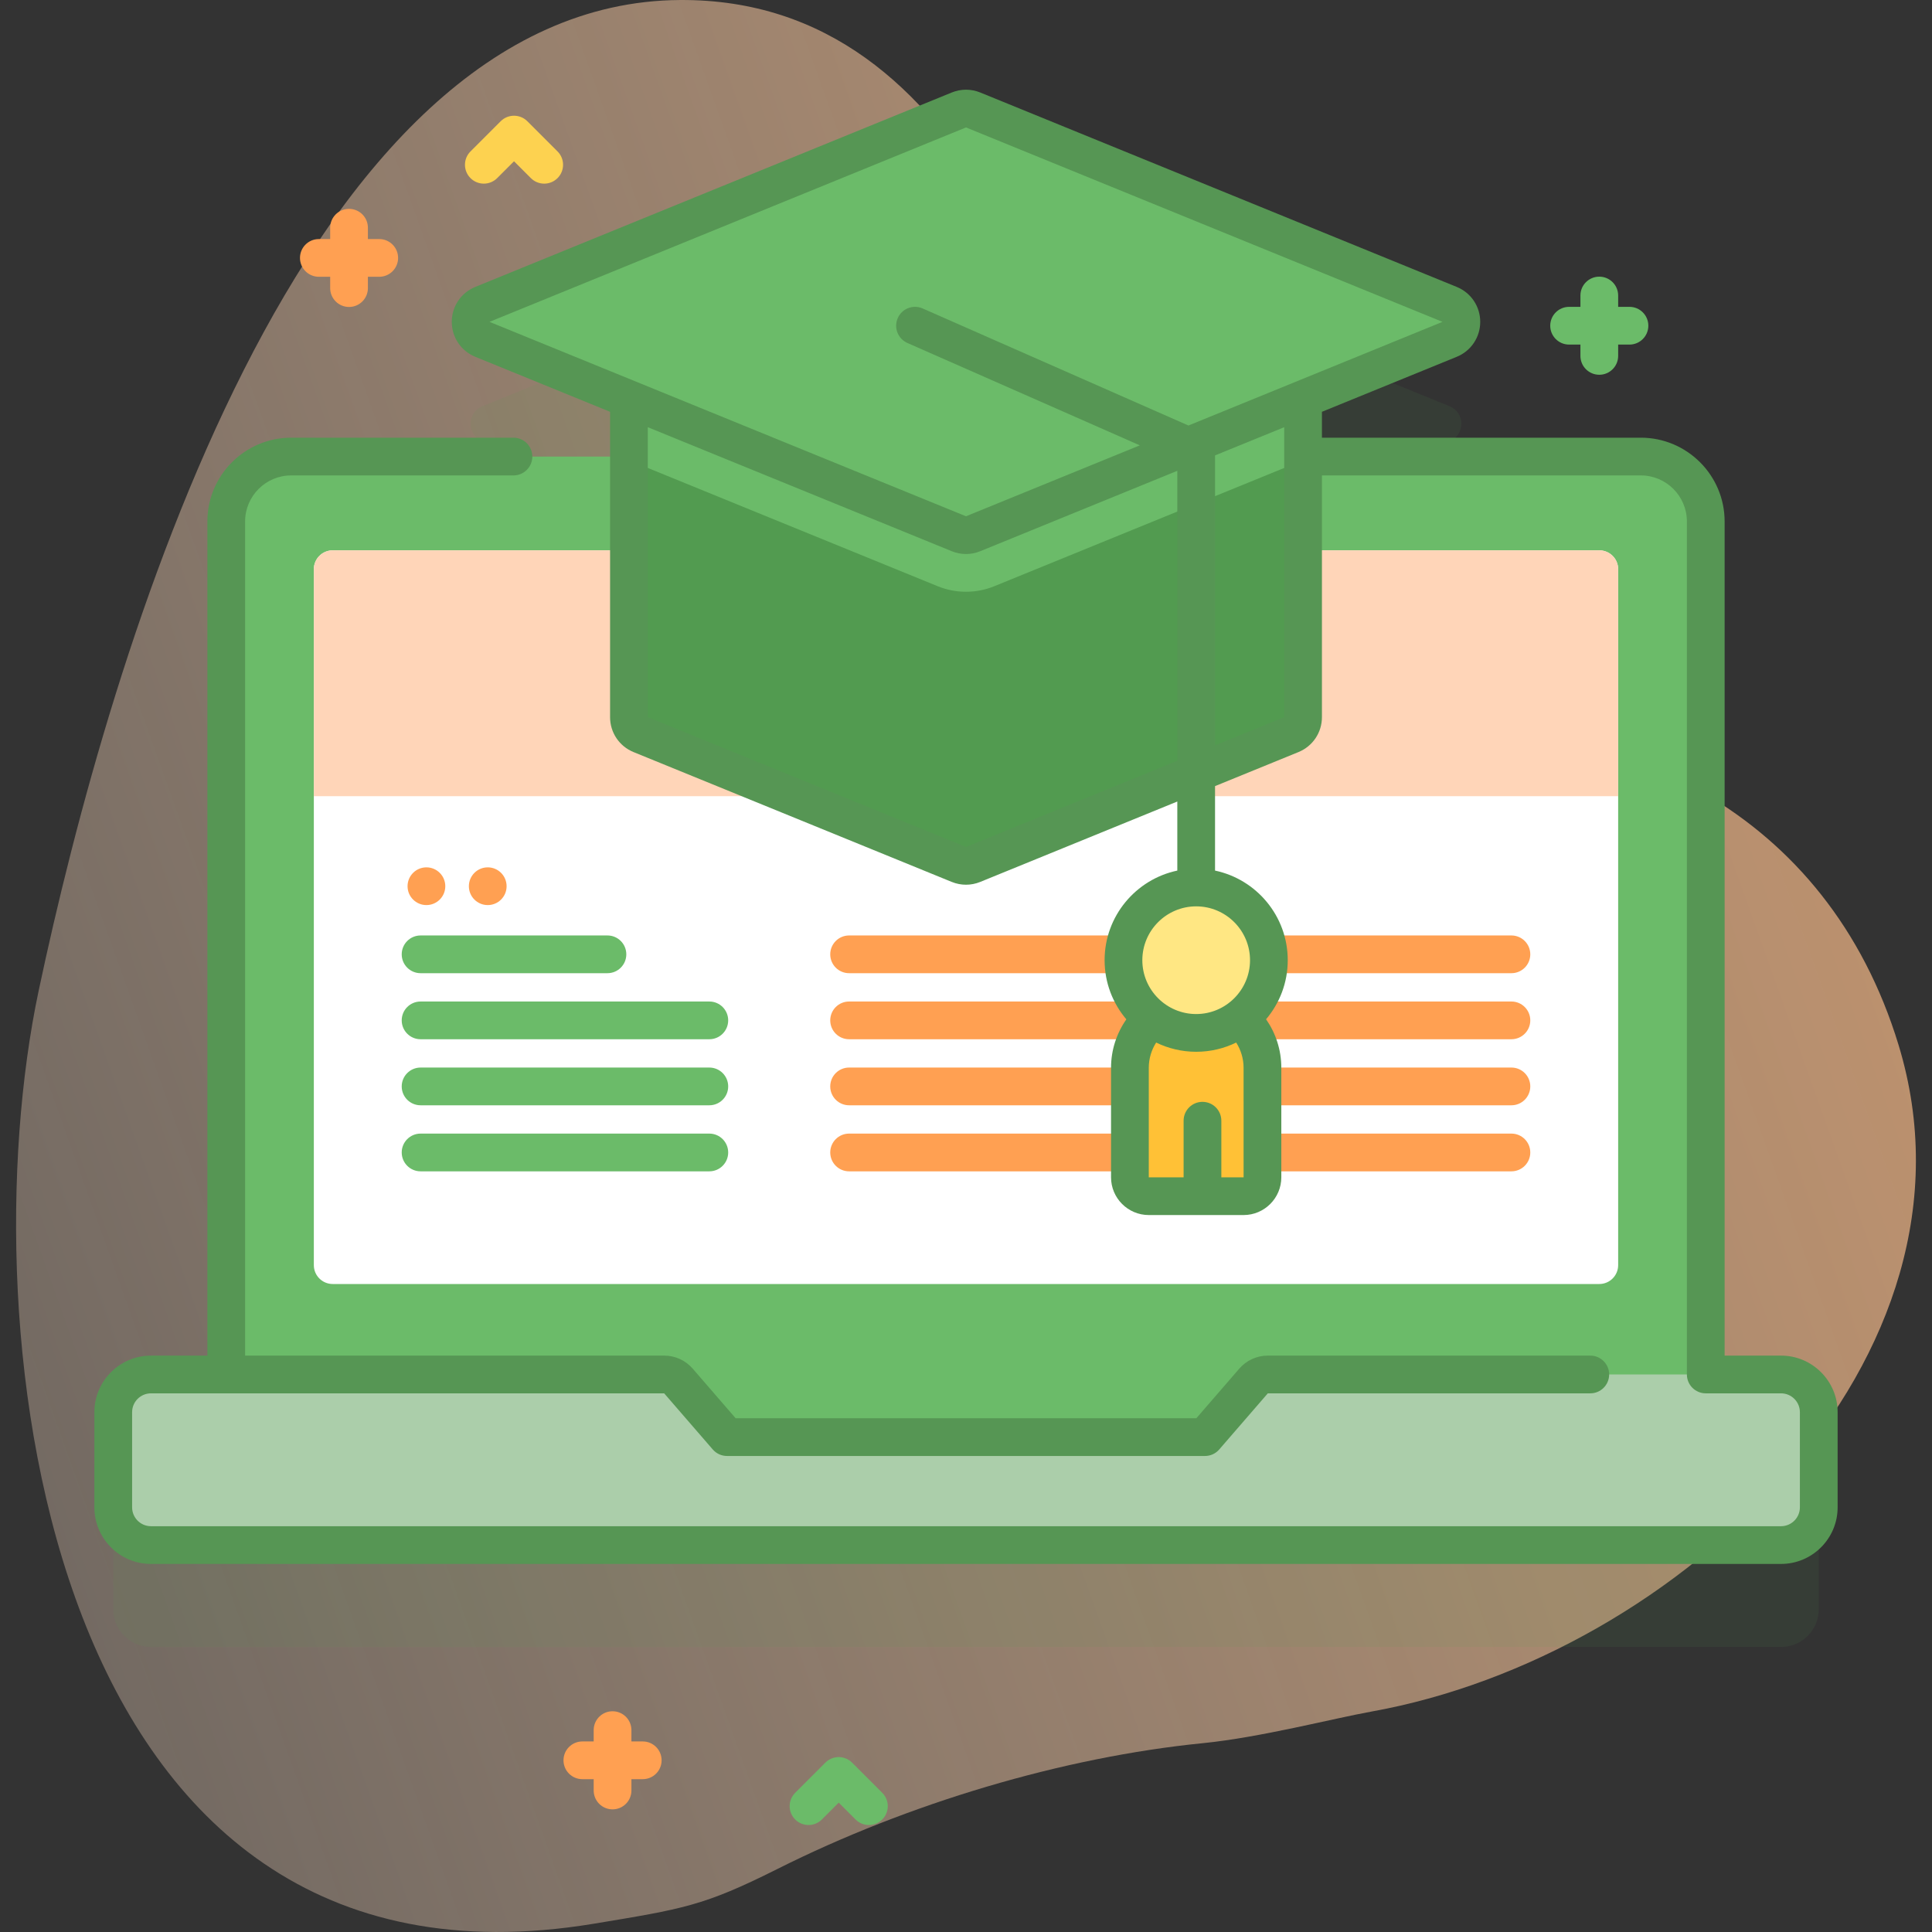 <svg width="203" height="203" viewBox="0 0 203 203" fill="none" xmlns="http://www.w3.org/2000/svg">
<rect x="0" y="0" width="203" height="203" fill="#333333" stroke="none"/>
<g clip-path="url(#clip0)">
<path d="M71.467 0.001C31.569 0.212 11.538 68.83 4.062 104.101C-3.413 139.373 4.398 211.73 62.384 202.131C71.757 200.58 73.944 200.262 81.671 196.384C95.423 189.48 111.698 184.623 126.406 183.157C132.437 182.556 140.063 180.565 144.099 179.839C176.462 174.02 209.49 142.665 199.491 109.812C191.982 85.139 169.982 75.207 147.949 76.573C135.849 77.323 122.972 70.225 120.389 62.383C111.978 36.843 102.305 -0.163 71.467 0.001Z" fill="url(#paint0_linear)"/>
<path opacity="0.1" d="M100.751 22.261L50.685 42.688C49.04 43.359 49.04 45.688 50.685 46.359L100.751 66.786C101.231 66.982 101.769 66.982 102.249 66.786L152.315 46.359C153.96 45.688 153.96 43.359 152.315 42.688L102.249 22.261C101.769 22.065 101.231 22.065 100.751 22.261Z" fill="#569654"/>
<path opacity="0.1" d="M191.101 159.089V169.085C191.101 171.273 189.329 173.05 187.137 173.05H15.863C13.671 173.05 11.898 171.273 11.898 169.085V159.089C11.898 156.901 13.671 155.125 15.863 155.125H69.787C70.362 155.125 70.91 155.374 71.286 155.81L76.391 161.706H126.609L131.714 155.81C132.091 155.375 132.637 155.125 133.213 155.125H187.137C189.329 155.125 191.101 156.901 191.101 159.089Z" fill="#569654"/>
<path d="M179.228 153.81H23.771V54.794C23.771 51.026 26.826 47.971 30.595 47.971H172.405C176.174 47.971 179.229 51.026 179.229 54.794V153.81H179.228Z" fill="#6BBB69"/>
<path d="M191.101 148.384V158.38C191.101 160.568 189.329 162.344 187.137 162.344H15.863C13.671 162.344 11.898 160.568 11.898 158.38V148.384C11.898 146.196 13.671 144.419 15.863 144.419H69.787C70.362 144.419 70.91 144.669 71.286 145.105L76.391 151.001H126.609L131.714 145.105C132.091 144.67 132.637 144.419 133.213 144.419H187.137C189.329 144.419 191.101 146.196 191.101 148.384Z" fill="#ABCEAA"/>
<path d="M168.041 134.914H34.959C33.864 134.914 32.976 134.027 32.976 132.932V59.808C32.976 58.713 33.864 57.825 34.959 57.825H168.041C169.136 57.825 170.024 58.713 170.024 59.808V132.932C170.024 134.027 169.136 134.914 168.041 134.914Z" fill="white"/>
<path d="M170.024 83.659V59.808C170.024 58.713 169.136 57.825 168.041 57.825H34.959C33.864 57.825 32.976 58.713 32.976 59.808V83.659H170.024Z" fill="#FFD5B8"/>
<path d="M158.808 102.256H89.217C88.122 102.256 87.235 101.369 87.235 100.274C87.235 99.179 88.122 98.291 89.217 98.291H158.808C159.903 98.291 160.791 99.179 160.791 100.274C160.791 101.369 159.903 102.256 158.808 102.256Z" fill="#FFA052"/>
<path d="M158.808 109.196H89.217C88.122 109.196 87.235 108.308 87.235 107.213C87.235 106.118 88.122 105.231 89.217 105.231H158.808C159.903 105.231 160.791 106.118 160.791 107.213C160.791 108.308 159.903 109.196 158.808 109.196Z" fill="#FFA052"/>
<path d="M158.808 116.135H89.217C88.122 116.135 87.235 115.248 87.235 114.153C87.235 113.058 88.122 112.17 89.217 112.17H158.808C159.903 112.17 160.791 113.058 160.791 114.153C160.791 115.248 159.903 116.135 158.808 116.135Z" fill="#FFA052"/>
<path d="M158.808 119.11C159.903 119.11 160.791 119.998 160.791 121.093C160.791 122.187 159.903 123.075 158.808 123.075H89.217C88.122 123.075 87.235 122.187 87.235 121.093C87.235 119.998 88.122 119.11 89.217 119.11H158.808Z" fill="#FFA052"/>
<path d="M63.826 102.256H44.192C43.097 102.256 42.209 101.369 42.209 100.274C42.209 99.179 43.097 98.291 44.192 98.291H63.826C64.921 98.291 65.808 99.179 65.808 100.274C65.808 101.369 64.92 102.256 63.826 102.256Z" fill="#6BBB69"/>
<path d="M74.531 109.196H44.192C43.097 109.196 42.209 108.308 42.209 107.213C42.209 106.118 43.097 105.231 44.192 105.231H74.531C75.626 105.231 76.513 106.118 76.513 107.213C76.513 108.308 75.625 109.196 74.531 109.196Z" fill="#6BBB69"/>
<path d="M74.531 116.135H44.192C43.097 116.135 42.209 115.248 42.209 114.153C42.209 113.058 43.097 112.17 44.192 112.17H74.531C75.626 112.17 76.513 113.058 76.513 114.153C76.513 115.248 75.625 116.135 74.531 116.135Z" fill="#6BBB69"/>
<path d="M74.531 123.075H44.192C43.097 123.075 42.209 122.187 42.209 121.093C42.209 119.998 43.097 119.11 44.192 119.11H74.531C75.626 119.11 76.513 119.998 76.513 121.093C76.513 122.187 75.625 123.075 74.531 123.075Z" fill="#6BBB69"/>
<path d="M44.805 95.099C45.9 95.099 46.788 94.212 46.788 93.117C46.788 92.022 45.9 91.135 44.805 91.135C43.71 91.135 42.823 92.022 42.823 93.117C42.823 94.212 43.71 95.099 44.805 95.099Z" fill="#FFA052"/>
<path d="M51.248 95.099C52.343 95.099 53.23 94.212 53.23 93.117C53.23 92.022 52.343 91.135 51.248 91.135C50.153 91.135 49.266 92.022 49.266 93.117C49.266 94.212 50.153 95.099 51.248 95.099Z" fill="#FFA052"/>
<path d="M39.847 25.118H38.657V23.928C38.657 22.834 37.77 21.946 36.675 21.946C35.58 21.946 34.692 22.834 34.692 23.928V25.118H33.503C32.408 25.118 31.52 26.005 31.52 27.1C31.52 28.195 32.408 29.082 33.503 29.082H34.692V30.272C34.692 31.367 35.58 32.254 36.675 32.254C37.77 32.254 38.657 31.367 38.657 30.272V29.082H39.847C40.941 29.082 41.829 28.195 41.829 27.1C41.829 26.005 40.941 25.118 39.847 25.118Z" fill="#FFA052"/>
<path d="M67.534 182.978H66.345V181.788C66.345 180.693 65.457 179.806 64.362 179.806C63.268 179.806 62.38 180.693 62.38 181.788V182.978H61.191C60.096 182.978 59.208 183.865 59.208 184.96C59.208 186.055 60.096 186.942 61.191 186.942H62.38V188.132C62.38 189.227 63.268 190.114 64.362 190.114C65.457 190.114 66.345 189.227 66.345 188.132V186.942H67.534C68.629 186.942 69.517 186.055 69.517 184.96C69.517 183.865 68.629 182.978 67.534 182.978Z" fill="#FFA052"/>
<path d="M171.213 32.241H170.024V31.051C170.024 29.957 169.136 29.069 168.041 29.069C166.946 29.069 166.059 29.957 166.059 31.051V32.241H164.869C163.774 32.241 162.887 33.128 162.887 34.223C162.887 35.318 163.774 36.206 164.869 36.206H166.059V37.395C166.059 38.49 166.946 39.377 168.041 39.377C169.136 39.377 170.024 38.49 170.024 37.395V36.206H171.213C172.308 36.206 173.195 35.318 173.195 34.223C173.195 33.128 172.308 32.241 171.213 32.241Z" fill="#6BBB69"/>
<path d="M57.181 19.296C56.673 19.296 56.166 19.102 55.779 18.715L54.009 16.945L52.239 18.715C51.465 19.489 50.21 19.489 49.435 18.715C48.661 17.941 48.661 16.686 49.435 15.912L52.607 12.74C53.382 11.966 54.636 11.966 55.411 12.74L58.583 15.912C59.357 16.686 59.357 17.941 58.583 18.715C58.195 19.102 57.688 19.296 57.181 19.296Z" fill="#FDD250"/>
<path d="M91.299 191.758C90.791 191.758 90.284 191.565 89.897 191.178L88.127 189.408L86.357 191.178C85.583 191.952 84.328 191.952 83.553 191.178C82.779 190.403 82.779 189.148 83.553 188.374L86.725 185.202C87.5 184.428 88.755 184.428 89.529 185.202L92.701 188.374C93.475 189.148 93.475 190.404 92.701 191.178C92.314 191.564 91.806 191.758 91.299 191.758Z" fill="#6BBB69"/>
<path d="M136.918 37.571V75.352C136.918 76.157 136.43 76.882 135.681 77.188L102.249 90.831C101.77 91.025 101.23 91.025 100.751 90.831L67.319 77.188C66.57 76.882 66.082 76.157 66.082 75.352V37.571H136.918Z" fill="#529B50"/>
<path d="M136.918 37.571V48.359L104.497 61.586C103.542 61.979 102.531 62.177 101.5 62.177C100.469 62.177 99.458 61.979 98.503 61.586L66.082 48.359V37.571H136.918Z" fill="#6BBB69"/>
<path d="M100.751 11.556L50.685 31.983C49.04 32.654 49.04 34.983 50.685 35.654L100.751 56.081C101.231 56.277 101.769 56.277 102.249 56.081L152.315 35.654C153.96 34.983 153.96 32.654 152.315 31.983L102.249 11.556C101.769 11.36 101.231 11.36 100.751 11.556Z" fill="#6BBB69"/>
<path d="M130.666 125.686H120.705C119.611 125.686 118.723 124.798 118.723 123.703V112.194C118.723 108.348 121.84 105.231 125.686 105.231C129.531 105.231 132.649 108.348 132.649 112.194V123.703C132.649 124.798 131.761 125.686 130.666 125.686Z" fill="#FFC136"/>
<path d="M125.686 108.53C129.905 108.53 133.325 105.11 133.325 100.89C133.325 96.671 129.905 93.251 125.686 93.251C121.466 93.251 118.046 96.671 118.046 100.89C118.046 105.11 121.466 108.53 125.686 108.53Z" fill="#FFE783"/>
<path d="M187.137 142.437H181.211V54.794C181.211 49.939 177.261 45.989 172.405 45.989H138.899V43.269L153.064 37.49C154.563 36.878 155.531 35.438 155.531 33.819C155.531 32.2 154.563 30.759 153.064 30.148L102.998 9.72C102.032 9.326 100.968 9.326 100.002 9.72L49.936 30.148C48.437 30.759 47.469 32.2 47.469 33.819C47.469 35.438 48.438 36.878 49.936 37.49L64.102 43.269V75.353C64.102 76.971 65.07 78.412 66.569 79.023L100.002 92.665C100.485 92.862 100.993 92.96 101.5 92.96C102.008 92.96 102.515 92.862 102.998 92.665L123.703 84.217V91.475C119.345 92.391 116.063 96.264 116.063 100.89C116.063 103.257 116.924 105.426 118.347 107.104C117.339 108.55 116.74 110.301 116.74 112.194V123.703C116.74 125.89 118.519 127.668 120.705 127.668H130.666C132.852 127.668 134.631 125.89 134.631 123.703V112.194C134.631 110.301 134.037 108.544 133.03 107.097C134.449 105.421 135.307 103.254 135.307 100.89C135.307 96.264 132.025 92.391 127.667 91.475V82.599L136.431 79.023C137.93 78.412 138.899 76.971 138.899 75.353V49.954H172.405C175.074 49.954 177.246 52.125 177.246 54.794V144.42C177.246 145.514 178.133 146.402 179.228 146.402H187.137C188.23 146.402 189.119 147.291 189.119 148.384V158.38C189.119 159.473 188.23 160.362 187.137 160.362H15.863C14.77 160.362 13.881 159.473 13.881 158.38V148.384C13.881 147.291 14.77 146.402 15.863 146.402H69.787L74.892 152.299C75.269 152.734 75.815 152.984 76.391 152.984H126.609C127.185 152.984 127.731 152.734 128.108 152.299L133.212 146.402H167.095C168.191 146.402 169.078 145.514 169.078 144.42C169.078 143.325 168.191 142.437 167.095 142.437H133.212C132.061 142.437 130.968 142.937 130.215 143.807L125.703 149.019H77.296L72.785 143.807C72.031 142.936 70.939 142.437 69.787 142.437H25.754V54.794C25.754 52.125 27.925 49.954 30.595 49.954H53.949C55.044 49.954 55.932 49.066 55.932 47.971C55.932 46.877 55.044 45.989 53.949 45.989H30.595C25.74 45.989 21.79 49.939 21.79 54.794V142.437H15.863C12.584 142.437 9.916 145.105 9.916 148.384V158.38C9.916 161.659 12.584 164.327 15.863 164.327H187.137C190.416 164.327 193.084 161.659 193.084 158.38V148.384C193.084 145.105 190.416 142.437 187.137 142.437ZM128.329 123.703V117.756C128.329 116.661 127.441 115.774 126.346 115.774C125.251 115.774 124.364 116.661 124.364 117.756V123.703H120.705V112.194C120.705 111.218 120.993 110.312 121.48 109.543C122.751 110.163 124.178 110.513 125.685 110.513C127.192 110.513 128.618 110.164 129.889 109.544C130.377 110.312 130.666 111.218 130.666 112.194L130.668 123.703H128.329ZM131.343 100.89C131.343 104.01 128.805 106.548 125.685 106.548C122.566 106.548 120.028 104.01 120.028 100.89C120.028 97.771 122.566 95.233 125.685 95.233C128.805 95.233 131.343 97.771 131.343 100.89ZM101.5 13.391L151.566 33.818L124.872 44.71L96.943 32.409C95.94 31.967 94.77 32.422 94.329 33.424C93.888 34.426 94.343 35.596 95.345 36.038L119.766 46.794L101.5 54.246L51.434 33.818L101.5 13.391ZM101.5 88.993L68.066 75.352V44.887L100.002 57.917C100.485 58.114 100.993 58.212 101.5 58.212C102.007 58.212 102.515 58.114 102.997 57.917L123.703 49.469V79.935L101.5 88.993ZM127.668 78.317V47.852L134.934 44.887V75.353L127.668 78.317Z" fill="#569654"/>
</g>
<defs>
<linearGradient id="paint0_linear" x1="361.697" y1="-1.434" x2="-175.3" y2="190.646" gradientUnits="userSpaceOnUse">
<stop stop-color="#FFA052"/>
<stop offset="1" stop-color="white" stop-opacity="0"/>
</linearGradient>
<clipPath id="clip0">
<rect width="203" height="203" fill="white"/>
</clipPath>
</defs>
</svg>
